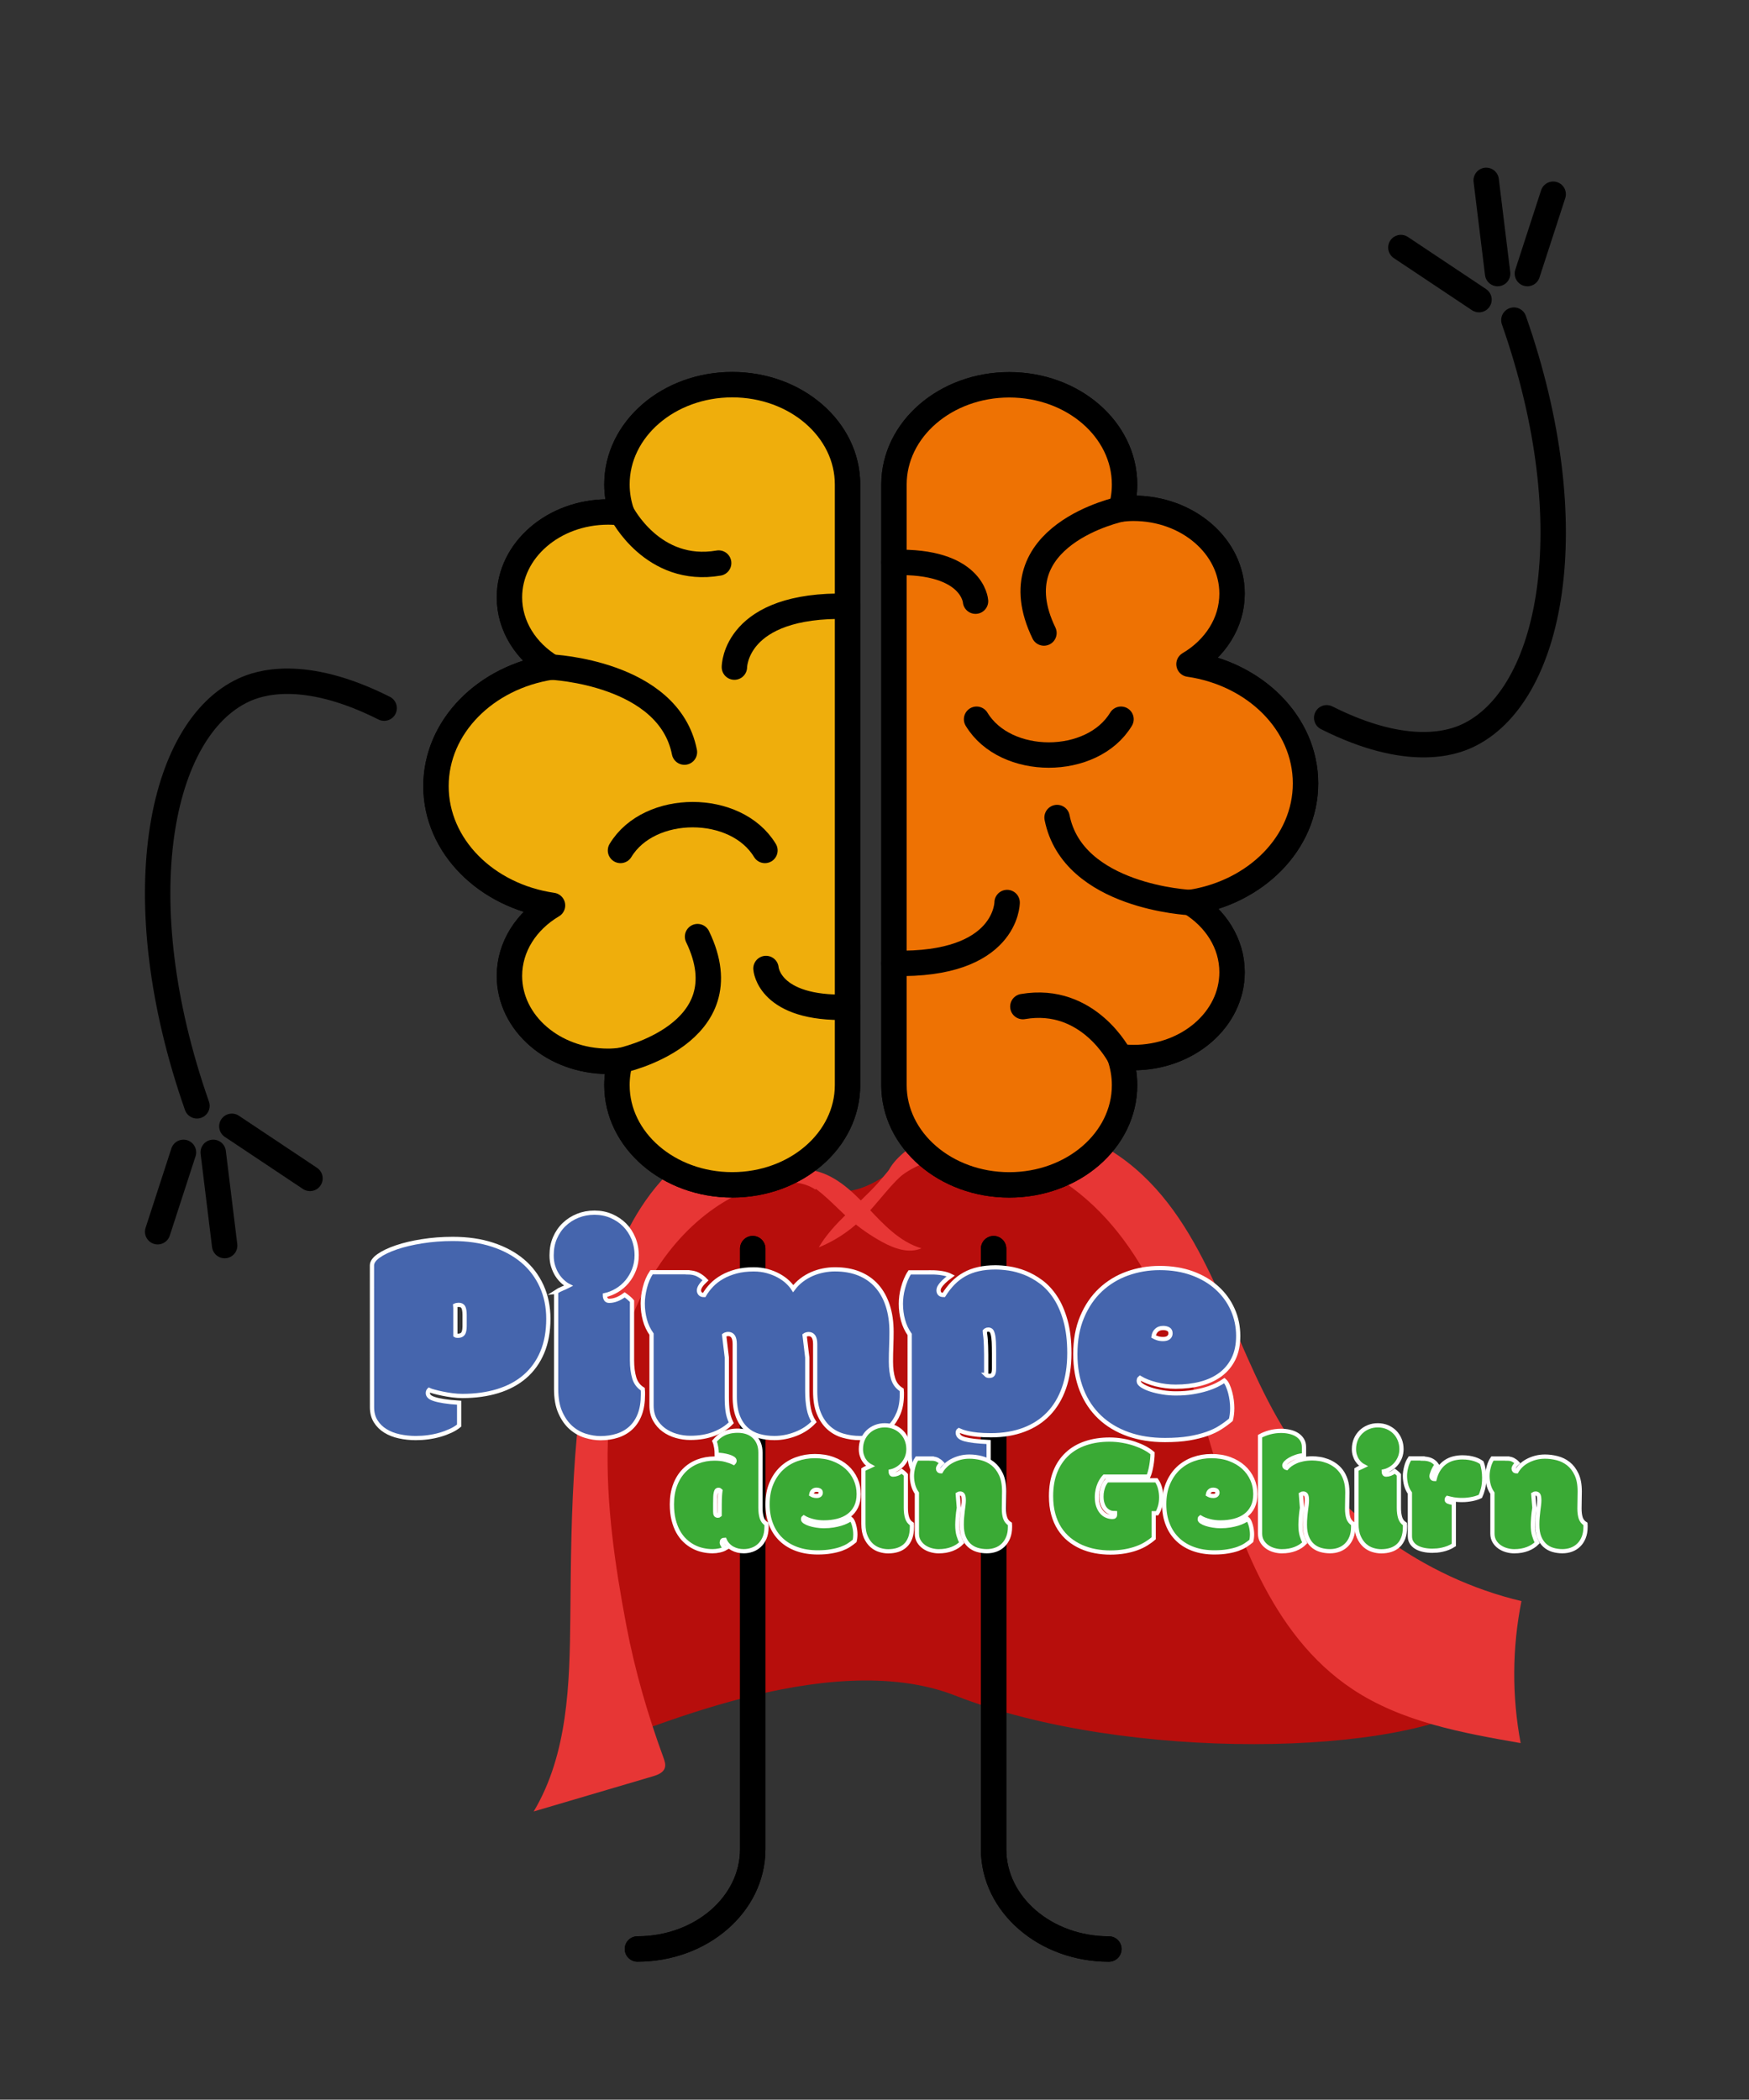 <?xml version="1.0" encoding="utf-8"?>
<!-- Generator: Adobe Illustrator 27.3.1, SVG Export Plug-In . SVG Version: 6.00 Build 0)  -->
<svg version="1.1" id="Capa_1" xmlns="http://www.w3.org/2000/svg" xmlns:xlink="http://www.w3.org/1999/xlink" x="0px" y="0px"
	 viewBox="0 0 413.08 495.78" style="enable-background:new 0 0 413.08 495.78;" xml:space="preserve">
<rect x="0" y="0" width="413.08" height="495.78" fill="#333333" stroke="none"/>
<style type="text/css">
	.st0{fill:#B70E0C;}
	.st1{fill:#E73635;}
	.st2{fill:#F18D88;}
	.st3{fill:none;}
	.st4{fill:#7F79B8;}
	.st5{fill:#EFAE0C;stroke:#000000;stroke-width:6;stroke-linecap:round;stroke-linejoin:round;stroke-miterlimit:10;}
	.st6{fill:#EE7203;stroke:#000000;stroke-width:6;stroke-linecap:round;stroke-linejoin:round;stroke-miterlimit:10;}
	.st7{fill:none;stroke:#000000;stroke-width:6;stroke-linecap:round;stroke-linejoin:round;stroke-miterlimit:10;}
	.st8{fill:#4565AD;stroke:#FFFFFF;stroke-miterlimit:10;}
	.st9{fill:#3AAA35;stroke:#FFFFFF;stroke-miterlimit:10;}
</style>
<g>
	<path class="st0" d="M191,277.29c-9.47-6-22.81-5.05-31.34,2.22c-6.59,5.62-8.72,14.55-12.37,22.41
		c-14.66,31.63-9.66,97.09-5.43,109.91c7.94-1.54,53.18-23.45,83.79-11.45c40.15,15.75,106.45,14.4,125.05,1.16
		c-6.51,0.67-15.6-26.55-21.52-29.36c-43.63-20.71-26.88-76.98-78.55-103.6c-10.8-5.56-24.84-1.14-35.31,5.04
		c-4.01,2.37-7.66,5.45-12.06,6.95c-4.41,1.5-10.04,0.87-12.62-3.01"/>
</g>
<g>
	<path class="st1" d="M209.59,280.89c-2.67-6.11,8.92-13.32,16.7-15.16c13.77-3.26,28.95,0.07,40.11,8.78
		c19.13,14.95,23.9,41.49,36.43,62.28c12.36,20.51,33.21,35.74,56.51,41.27c-2.21,11.03-2.27,22.48-0.19,33.53
		c-13.83-2.41-28.1-4.99-39.78-12.77c-19.46-12.98-27.43-37.2-34.04-59.63s-14.41-46.67-33.72-59.87c-6-4.1-9.04-5.19-16.2-6.44
		C226.72,271.37,214.86,273.8,209.59,280.89"/>
</g>
<g>
	<path class="st1" d="M193.55,277.62c-3.79-4.6-8.26-6.65-14.2-7.21c-4.23-0.4-12.46,1.07-16.3,2.88c-2.7,1.27-4.94,3.34-6.92,5.57
		c-6.89,7.73-11.05,17.52-13.96,27.46c-7.12,24.38-7.24,50.18-7.47,75.58c-0.15,15.74-0.58,32.31-8.65,45.83
		c9.36-2.76,18.73-5.52,28.09-8.28c1.17-0.35,2.51-0.84,2.88-2.01c0.25-0.79-0.04-1.65-0.33-2.43c-3.71-10.12-6.73-20.51-8.74-31.1
		c-2.72-14.3-4.84-28.86-4.39-43.4c1.62-51.4,37.91-67.18,49.03-59.62"/>
</g>
<g>
	<path class="st1" d="M215.08,275.75c-4.64,3.44-7.74,8.54-11.94,12.5c-2.83,2.67-6.16,4.82-9.77,6.29
		c3.49-5.92,9.33-10.01,13.91-15.12c2.03-2.26,3.82-4.74,6.03-6.82c0.62,1.12,1.24,2.24,1.86,3.35"/>
</g>
<g>
	<path class="st1" d="M191.48,276.28c5.37,0.78,9.63,4.8,13.35,8.75s7.59,8.2,12.8,9.72c-2.97,1.31-6.41,0.07-9.26-1.48
		c-2.78-1.52-5.4-3.35-7.79-5.44c-3.45-3.03-6.48-6.65-10.54-8.8c0.33-1.05,0.8-2.05,1.39-2.97"/>
</g>
<g>
	<g>
		<g>
			<g>
				<path class="st2" d="M200.17,256.22c0,13.01-12.19,23.55-27.23,23.55s-27.23-10.54-27.23-23.55c0-2,0.29-3.94,0.83-5.8
					c-0.96,0.1-1.93,0.18-2.92,0.18c-12.87,0-23.3-9.02-23.3-20.16c0-6.92,4.03-13.02,10.17-16.65
					c-15.62-2.26-27.52-14.01-27.52-28.16c0-14.07,11.76-25.75,27.23-28.12c-5.97-3.65-9.88-9.65-9.88-16.46
					c0-11.13,10.43-20.16,23.3-20.16c1.09,0,2.16,0.09,3.22,0.21c-0.73-2.13-1.13-4.38-1.13-6.72c0-13.01,12.19-23.55,27.23-23.55
					s27.23,10.54,27.23,23.55L200.17,256.22L200.17,256.22z"/>
				<path class="st3" d="M200.17,256.22c0,13.01-12.19,23.55-27.23,23.55s-27.23-10.54-27.23-23.55c0-2,0.29-3.94,0.83-5.8
					c-0.96,0.1-1.93,0.18-2.92,0.18c-12.87,0-23.3-9.02-23.3-20.16c0-6.92,4.03-13.02,10.17-16.65
					c-15.62-2.26-27.52-14.01-27.52-28.16c0-14.07,11.76-25.75,27.23-28.12c-5.97-3.65-9.88-9.65-9.88-16.46
					c0-11.13,10.43-20.16,23.3-20.16c1.09,0,2.16,0.09,3.22,0.21c-0.73-2.13-1.13-4.38-1.13-6.72c0-13.01,12.19-23.55,27.23-23.55
					s27.23,10.54,27.23,23.55L200.17,256.22L200.17,256.22z"/>
				<path class="st3" d="M146.85,121.12c0,0,7.34,14.52,22.88,11.83"/>
				<path class="st3" d="M130.21,157.52c0,0,27.71,1.24,31.44,20.07"/>
				<path class="st3" d="M146.55,250.43c0,0,29.39-6.14,18.2-29.27"/>
				<path class="st3" d="M173.45,157.52c0,0,0-15,26.72-14.36"/>
				<path class="st3" d="M180.91,228.69c0,0,0.62,9.68,19.26,9.14"/>
				<path class="st3" d="M146.55,200.81c6.81-11.27,27.3-11.27,34.11,0"/>
			</g>
		</g>
	</g>
	<g>
		<g>
			<g>
				<path class="st4" d="M211.14,114.41c0-13.01,12.19-23.55,27.23-23.55s27.23,10.54,27.23,23.55c0,2-0.29,3.94-0.83,5.79
					c0.96-0.1,1.93-0.18,2.92-0.18c12.87,0,23.3,9.02,23.3,20.15c0,6.92-4.03,13.02-10.17,16.65c15.62,2.26,27.52,14.01,27.52,28.16
					c0,14.07-11.76,25.75-27.23,28.12c5.97,3.65,9.88,9.65,9.88,16.46c0,11.13-10.43,20.16-23.3,20.16c-1.09,0-2.16-0.09-3.22-0.21
					c0.73,2.13,1.13,4.38,1.13,6.72c0,13.01-12.19,23.55-27.23,23.55s-27.23-10.54-27.23-23.55L211.14,114.41L211.14,114.41z"/>
				<path class="st3" d="M211.14,114.41c0-13.01,12.19-23.55,27.23-23.55s27.23,10.54,27.23,23.55c0,2-0.29,3.94-0.83,5.79
					c0.96-0.1,1.93-0.18,2.92-0.18c12.87,0,23.3,9.02,23.3,20.15c0,6.92-4.03,13.02-10.17,16.65c15.62,2.26,27.52,14.01,27.52,28.16
					c0,14.07-11.76,25.75-27.23,28.12c5.97,3.65,9.88,9.65,9.88,16.46c0,11.13-10.43,20.16-23.3,20.16c-1.09,0-2.16-0.09-3.22-0.21
					c0.73,2.13,1.13,4.38,1.13,6.72c0,13.01-12.19,23.55-27.23,23.55s-27.23-10.54-27.23-23.55L211.14,114.41L211.14,114.41z"/>
				<path class="st3" d="M264.46,249.51c0,0-7.34-14.51-22.88-11.83"/>
				<path class="st3" d="M281.1,213.11c0,0-27.71-1.24-31.44-20.07"/>
				<path class="st3" d="M264.76,120.2c0,0-29.39,6.14-18.2,29.27"/>
				<path class="st3" d="M237.86,213.11c0,0,0,15-26.72,14.35"/>
				<path class="st3" d="M230.4,141.95c0,0-0.62-9.68-19.26-9.14"/>
				<path class="st3" d="M264.76,169.83c-6.81,11.27-27.3,11.27-34.11,0"/>
			</g>
		</g>
	</g>
</g>
<g>
	<g>
		<g>
			<path class="st5" d="M200.17,256.22c0,13.01-12.19,23.55-27.23,23.55s-27.23-10.54-27.23-23.55c0-2,0.29-3.94,0.83-5.8
				c-0.96,0.1-1.93,0.18-2.92,0.18c-12.87,0-23.3-9.02-23.3-20.16c0-6.92,4.03-13.02,10.17-16.65
				c-15.62-2.26-27.52-14.01-27.52-28.16c0-14.07,11.76-25.75,27.23-28.12c-5.97-3.65-9.88-9.65-9.88-16.46
				c0-11.13,10.43-20.16,23.3-20.16c1.09,0,2.16,0.09,3.22,0.21c-0.73-2.13-1.13-4.38-1.13-6.72c0-13.01,12.19-23.55,27.23-23.55
				s27.23,10.54,27.23,23.55L200.17,256.22L200.17,256.22z"/>
			<path class="st5" d="M200.17,256.22c0,13.01-12.19,23.55-27.23,23.55s-27.23-10.54-27.23-23.55c0-2,0.29-3.94,0.83-5.8
				c-0.96,0.1-1.93,0.18-2.92,0.18c-12.87,0-23.3-9.02-23.3-20.16c0-6.92,4.03-13.02,10.17-16.65
				c-15.62-2.26-27.52-14.01-27.52-28.16c0-14.07,11.76-25.75,27.23-28.12c-5.97-3.65-9.88-9.65-9.88-16.46
				c0-11.13,10.43-20.16,23.3-20.16c1.09,0,2.16,0.09,3.22,0.21c-0.73-2.13-1.13-4.38-1.13-6.72c0-13.01,12.19-23.55,27.23-23.55
				s27.23,10.54,27.23,23.55L200.17,256.22L200.17,256.22z"/>
			<path class="st5" d="M146.85,121.12c0,0,7.34,14.52,22.88,11.83"/>
			<path class="st5" d="M130.21,157.52c0,0,27.71,1.24,31.44,20.07"/>
			<path class="st5" d="M146.55,250.43c0,0,29.39-6.14,18.2-29.27"/>
			<path class="st5" d="M173.45,157.52c0,0,0-15,26.72-14.36"/>
			<path class="st5" d="M180.91,228.69c0,0,0.62,9.68,19.26,9.14"/>
			<path class="st5" d="M146.55,200.81c6.81-11.27,27.3-11.27,34.11,0"/>
		</g>
	</g>
</g>
<g>
	<g>
		<g>
			<path class="st6" d="M211.14,114.41c0-13.01,12.19-23.55,27.23-23.55s27.23,10.54,27.23,23.55c0,2-0.29,3.94-0.83,5.79
				c0.96-0.1,1.93-0.18,2.92-0.18c12.87,0,23.3,9.02,23.3,20.15c0,6.92-4.03,13.02-10.17,16.65c15.62,2.26,27.52,14.01,27.52,28.16
				c0,14.07-11.76,25.75-27.23,28.12c5.97,3.65,9.88,9.65,9.88,16.46c0,11.13-10.43,20.16-23.3,20.16c-1.09,0-2.16-0.09-3.22-0.21
				c0.73,2.13,1.13,4.38,1.13,6.72c0,13.01-12.19,23.55-27.23,23.55s-27.23-10.54-27.23-23.55L211.14,114.41L211.14,114.41z"/>
			<path class="st6" d="M211.14,114.41c0-13.01,12.19-23.55,27.23-23.55s27.23,10.54,27.23,23.55c0,2-0.29,3.94-0.83,5.79
				c0.96-0.1,1.93-0.18,2.92-0.18c12.87,0,23.3,9.02,23.3,20.15c0,6.92-4.03,13.02-10.17,16.65c15.62,2.26,27.52,14.01,27.52,28.16
				c0,14.07-11.76,25.75-27.23,28.12c5.97,3.65,9.88,9.65,9.88,16.46c0,11.13-10.43,20.16-23.3,20.16c-1.09,0-2.16-0.09-3.22-0.21
				c0.73,2.13,1.13,4.38,1.13,6.72c0,13.01-12.19,23.55-27.23,23.55s-27.23-10.54-27.23-23.55L211.14,114.41L211.14,114.41z"/>
			<path class="st6" d="M264.46,249.51c0,0-7.34-14.51-22.88-11.83"/>
			<path class="st6" d="M281.1,213.11c0,0-27.71-1.24-31.44-20.07"/>
			<path class="st6" d="M264.76,120.2c0,0-29.39,6.14-18.2,29.27"/>
			<path class="st6" d="M237.86,213.11c0,0,0,15-26.72,14.35"/>
			<path class="st6" d="M230.4,141.95c0,0-0.62-9.68-19.26-9.14"/>
			<path class="st6" d="M264.76,169.83c-6.81,11.27-27.3,11.27-34.11,0"/>
		</g>
	</g>
</g>
<g>
	<g>
		<g>
			<path class="st7" d="M177.78,294.83v141.82c0,13.01-12.19,23.55-27.23,23.55"/>
			<path class="st7" d="M177.78,294.83v141.82c0,13.01-12.19,23.55-27.23,23.55"/>
			<path class="st7" d="M177.78,323.6"/>
			<path class="st7" d="M177.78,418.26"/>
		</g>
	</g>
</g>
<g>
	<g>
		<g>
			<path class="st7" d="M261.9,460.21c-15.04,0-27.23-10.54-27.23-23.55V294.84"/>
			<path class="st7" d="M261.9,460.21c-15.04,0-27.23-10.54-27.23-23.55V294.84"/>
			<path class="st7" d="M234.68,407.89"/>
			<path class="st7" d="M234.68,313.23"/>
		</g>
	</g>
</g>
<path class="st7" d="M357.55,75.59c17.18,49.02,8.79,89.03-11.08,98.19c-3.3,1.52-13.87,5.4-33.13-4.29"/>
<line class="st7" x1="349.31" y1="70.75" x2="330.86" y2="58.45"/>
<line class="st7" x1="366.83" y1="45.86" x2="360.74" y2="64.6"/>
<line class="st7" x1="353.71" y1="64.6" x2="351.01" y2="42.59"/>
<path class="st7" d="M46.52,261.11c-17.18-49.02-8.79-89.03,11.08-98.19c3.3-1.52,13.87-5.4,33.13,4.29"/>
<line class="st7" x1="54.76" y1="265.95" x2="73.21" y2="278.25"/>
<line class="st7" x1="37.24" y1="290.84" x2="43.33" y2="272.1"/>
<line class="st7" x1="50.36" y1="272.1" x2="53.06" y2="294.11"/>
<g>
	<path class="st8" d="M87.85,298.81c0-0.77,0.52-1.53,1.57-2.27c1.04-0.74,2.45-1.41,4.21-2.01s3.79-1.08,6.08-1.44
		s4.69-0.55,7.21-0.55c3.48,0,6.61,0.45,9.39,1.36s5.15,2.18,7.1,3.82s3.45,3.63,4.51,5.95c1.06,2.33,1.59,4.9,1.59,7.72
		c0,3.01-0.48,5.65-1.44,7.93c-0.96,2.28-2.33,4.18-4.1,5.71s-3.91,2.67-6.41,3.44s-5.28,1.15-8.33,1.15c-0.77,0-1.57-0.05-2.4-0.16
		c-0.82-0.11-1.6-0.23-2.33-0.39c-0.73-0.15-1.37-0.3-1.94-0.46c-0.56-0.15-0.98-0.29-1.23-0.41c-0.07,0.07-0.14,0.17-0.19,0.28
		c-0.06,0.12-0.09,0.28-0.09,0.49c0,0.26,0.11,0.51,0.33,0.74c0.22,0.24,0.62,0.45,1.18,0.63c0.56,0.19,1.32,0.36,2.27,0.51
		s2.15,0.28,3.61,0.37v5.39c-0.56,0.47-1.24,0.89-2.03,1.25s-1.63,0.68-2.52,0.93c-0.89,0.26-1.83,0.45-2.8,0.58
		c-0.98,0.13-1.94,0.19-2.91,0.19c-1.34,0-2.63-0.14-3.88-0.41s-2.34-0.7-3.29-1.29c-0.95-0.59-1.71-1.34-2.29-2.27
		s-0.86-2.04-0.86-3.33L87.85,298.81L87.85,298.81z M107.55,315.3c0.07,0.05,0.18,0.08,0.33,0.09s0.25,0.02,0.3,0.02
		c0.56,0,0.96-0.18,1.2-0.53c0.23-0.35,0.35-0.93,0.35-1.73v-2.68c0-0.82-0.1-1.42-0.3-1.8c-0.2-0.38-0.57-0.56-1.11-0.56
		c-0.12,0-0.26,0.01-0.42,0.04c-0.16,0.02-0.29,0.06-0.39,0.11c0.02,0.19,0.04,0.39,0.04,0.6s0,0.44,0,0.67V315.3z"/>
	<path class="st8" d="M131.33,305.04c0.47-0.31,0.94-0.55,1.41-0.74s0.97-0.42,1.52-0.7c-0.45-0.23-0.9-0.56-1.37-0.99
		c-0.47-0.42-0.9-0.93-1.29-1.53s-0.7-1.29-0.95-2.06s-0.37-1.64-0.37-2.61c0-1.5,0.26-2.87,0.79-4.1s1.25-2.29,2.17-3.17
		s1.98-1.57,3.21-2.06c1.22-0.49,2.54-0.74,3.95-0.74c1.43,0,2.75,0.26,3.96,0.78s2.26,1.22,3.15,2.11s1.59,1.96,2.1,3.19
		c0.5,1.23,0.76,2.57,0.76,4c0,1.22-0.21,2.35-0.62,3.4c-0.41,1.05-0.96,1.98-1.64,2.8s-1.48,1.51-2.4,2.06s-1.87,0.93-2.85,1.15
		c0,0.35,0.08,0.66,0.23,0.93s0.42,0.4,0.79,0.4c1.17,0,2.4-0.47,3.66-1.41c0.07,0.05,0.19,0.13,0.35,0.25s0.34,0.26,0.53,0.42
		s0.36,0.32,0.53,0.48c0.16,0.15,0.27,0.26,0.32,0.33v13.95c0,1.62,0.18,3.01,0.53,4.18c0.35,1.16,1.02,2.05,2.01,2.66
		c0.02,0.19,0.04,0.42,0.04,0.69s0,0.48,0,0.62c0,1.79-0.25,3.32-0.74,4.62c-0.49,1.29-1.19,2.35-2.08,3.19
		c-0.89,0.83-1.96,1.45-3.19,1.85s-2.58,0.6-4.03,0.6c-1.13,0-2.31-0.19-3.54-0.56c-1.23-0.38-2.36-1.01-3.38-1.9
		s-1.87-2.08-2.54-3.58c-0.67-1.49-1-3.35-1-5.58v-22.93L131.33,305.04L131.33,305.04z"/>
	<path class="st8" d="M162.37,300.43c0.99,0,1.81,0.18,2.48,0.53s1.26,0.8,1.78,1.34c-1.03,0.96-1.55,1.76-1.55,2.4
		c0,0.28,0.09,0.53,0.28,0.76c0.19,0.22,0.5,0.33,0.95,0.33c0.47-0.82,1.06-1.6,1.76-2.33c0.7-0.73,1.54-1.37,2.5-1.92
		s2.06-0.99,3.29-1.32s2.61-0.49,4.14-0.49c1.17,0,2.26,0.14,3.26,0.42s1.9,0.65,2.7,1.09c0.8,0.45,1.48,0.93,2.04,1.46
		s1.01,1.05,1.34,1.57c0.56-0.75,1.22-1.42,1.97-1.99c0.75-0.58,1.56-1.05,2.41-1.43c0.86-0.38,1.76-0.66,2.7-0.85
		s1.87-0.28,2.78-0.28c2.16,0,4.07,0.34,5.73,1.02c1.66,0.68,3.05,1.66,4.18,2.94c1.13,1.28,1.98,2.83,2.57,4.65
		c0.59,1.82,0.88,3.87,0.88,6.15c0,1.06-0.02,2.21-0.07,3.45c-0.05,1.25-0.07,2.43-0.07,3.56c0,1.62,0.18,2.99,0.53,4.1
		c0.35,1.12,1.02,1.98,2.01,2.59c0.02,0.19,0.04,0.39,0.04,0.6s0,0.39,0,0.53c0,1.67-0.26,3.14-0.79,4.42s-1.24,2.35-2.13,3.22
		s-1.94,1.52-3.14,1.96c-1.2,0.43-2.47,0.65-3.81,0.65c-1.41,0-2.75-0.19-4.03-0.56s-2.41-1-3.38-1.87s-1.75-2.01-2.33-3.42
		s-0.86-3.15-0.86-5.21v-11.13c0-1.57-0.52-2.36-1.55-2.36c-0.16,0-0.34,0.03-0.53,0.09s-0.33,0.12-0.42,0.19l0.63,5.25v7.96
		c0,1.53,0.12,2.9,0.35,4.1c0.23,1.21,0.65,2.26,1.23,3.15c-1.15,1.22-2.57,2.16-4.25,2.82s-3.38,0.99-5.09,0.99
		c-1.25,0-2.43-0.15-3.56-0.46s-2.13-0.83-2.99-1.59c-0.87-0.75-1.56-1.76-2.06-3.03s-0.76-2.85-0.76-4.76v-12.37
		c0-1.57-0.52-2.36-1.55-2.36c-0.16,0-0.34,0.03-0.53,0.09s-0.33,0.12-0.42,0.19l0.63,5.25v9.34c0,1.27,0.06,2.38,0.19,3.33
		s0.42,1.87,0.86,2.77c-1.03,1.08-2.38,1.94-4.03,2.59c-1.66,0.65-3.54,0.97-5.65,0.97c-1.1,0-2.2-0.15-3.29-0.46
		s-2.07-0.78-2.94-1.41s-1.57-1.43-2.11-2.38s-0.81-2.08-0.81-3.4v-16.84c-0.7-0.99-1.23-2.1-1.57-3.35s-0.51-2.55-0.51-3.91
		c0-1.13,0.17-2.37,0.51-3.73s0.86-2.57,1.57-3.63h8.49L162.37,300.43L162.37,300.43z"/>
	<path class="st8" d="M219.87,300.43c0.99,0,1.88,0.07,2.68,0.21c0.8,0.14,1.47,0.35,2.01,0.63c-1.32,0.96-2.2,1.82-2.64,2.57
		c-0.17,0.28-0.25,0.58-0.25,0.88c0,0.28,0.09,0.53,0.26,0.74s0.5,0.32,0.97,0.32c0.68-1.08,1.42-2.03,2.22-2.84
		s1.69-1.49,2.68-2.04c0.99-0.55,2.08-0.96,3.29-1.23c1.21-0.27,2.55-0.41,4.03-0.41c0.92,0,1.98,0.09,3.19,0.26
		c1.21,0.18,2.46,0.52,3.75,1.02c1.29,0.51,2.57,1.22,3.82,2.15c1.26,0.93,2.38,2.14,3.36,3.63c0.99,1.49,1.79,3.32,2.4,5.48
		s0.92,4.73,0.92,7.72c0,3.08-0.42,5.82-1.27,8.23s-2.07,4.44-3.66,6.09c-1.6,1.66-3.54,2.91-5.83,3.77
		c-2.29,0.86-4.88,1.29-7.77,1.29c-1.25,0-2.3-0.05-3.17-0.14s-1.6-0.21-2.18-0.33c-0.59-0.13-1.06-0.26-1.41-0.39
		s-0.62-0.24-0.81-0.33c-0.17,0.12-0.25,0.32-0.25,0.6c0,0.35,0.13,0.65,0.39,0.9s0.67,0.45,1.25,0.62c0.58,0.16,1.33,0.3,2.25,0.41
		c0.93,0.11,2.06,0.19,3.4,0.26v9.37c-0.47,0.21-1.02,0.42-1.64,0.62s-1.29,0.38-1.99,0.53c-0.71,0.15-1.43,0.27-2.17,0.35
		c-0.74,0.08-1.46,0.12-2.17,0.12c-1.6,0-3.05-0.15-4.37-0.44c-1.32-0.29-2.44-0.76-3.36-1.41c-0.93-0.65-1.65-1.47-2.17-2.48
		s-0.78-2.24-0.78-3.7V315.1c-0.7-0.99-1.23-2.1-1.57-3.35c-0.34-1.24-0.51-2.55-0.51-3.91c0-0.56,0.04-1.16,0.12-1.8
		c0.08-0.63,0.21-1.28,0.39-1.94s0.39-1.3,0.65-1.92s0.56-1.2,0.92-1.74h5.02L219.87,300.43L219.87,300.43z M232.9,324.63
		c0.16,0.16,0.41,0.25,0.74,0.25c0.45,0,0.75-0.13,0.9-0.41c0.15-0.27,0.23-0.71,0.23-1.32v-3.59c0-1.06-0.02-1.95-0.05-2.68
		c-0.04-0.73-0.11-1.33-0.23-1.8s-0.26-0.77-0.44-0.92c-0.18-0.14-0.38-0.21-0.62-0.21c-0.21,0-0.38,0.04-0.51,0.11
		s-0.24,0.15-0.33,0.25c0.02,0.38,0.06,0.73,0.11,1.06s0.08,0.7,0.11,1.11c0.02,0.41,0.05,0.89,0.07,1.44s0.04,1.22,0.04,1.99v4.72
		L232.9,324.63L232.9,324.63z"/>
	<path class="st8" d="M275.15,340.03c-3.22,0-6.13-0.46-8.74-1.39s-4.83-2.27-6.68-4.02c-1.84-1.75-3.27-3.88-4.26-6.39
		s-1.5-5.34-1.5-8.49c0-3.31,0.53-6.24,1.6-8.77c1.07-2.54,2.51-4.66,4.33-6.38c1.82-1.71,3.94-3.01,6.36-3.88
		c2.42-0.87,4.97-1.3,7.65-1.3c2.84,0,5.4,0.42,7.68,1.25s4.22,1.98,5.83,3.44s2.85,3.16,3.72,5.11s1.3,4.03,1.3,6.24
		c0,2.09-0.37,3.89-1.11,5.39s-1.77,2.74-3.08,3.72c-1.32,0.98-2.88,1.7-4.69,2.17s-3.77,0.7-5.88,0.7c-1.6,0-3.14-0.19-4.63-0.56
		c-1.49-0.38-2.77-0.88-3.82-1.52c-0.12,0.09-0.19,0.22-0.23,0.37s-0.05,0.29-0.05,0.41c0,0.35,0.26,0.7,0.78,1.04
		s1.19,0.65,2.01,0.92s1.76,0.49,2.82,0.67s2.11,0.26,3.17,0.26c1.46,0,2.78-0.1,3.98-0.3s2.27-0.45,3.22-0.74s1.78-0.62,2.48-0.97
		s1.29-0.69,1.76-1.02c0.3,0.26,0.57,0.64,0.79,1.15c0.22,0.51,0.42,1.06,0.58,1.67c0.16,0.61,0.29,1.24,0.37,1.88
		c0.08,0.65,0.12,1.24,0.12,1.78s-0.03,1.05-0.09,1.53s-0.14,0.9-0.23,1.25c-0.75,0.63-1.57,1.24-2.47,1.81
		c-0.89,0.58-1.95,1.08-3.17,1.51c-1.22,0.43-2.64,0.79-4.25,1.06C279.23,339.89,277.33,340.03,275.15,340.03z M274.69,316.18
		c0.59,0,1.03-0.12,1.32-0.37s0.44-0.57,0.44-0.97c0-0.47-0.17-0.8-0.51-0.99s-0.75-0.28-1.21-0.28c-0.66,0-1.18,0.18-1.57,0.55
		c-0.39,0.36-0.63,0.85-0.72,1.46c0.23,0.14,0.54,0.28,0.92,0.4C273.72,316.11,274.17,316.18,274.69,316.18z"/>
</g>
<g>
	<path class="st9" d="M179.6,356.02c0,0.91,0.1,1.68,0.3,2.33s0.57,1.15,1.12,1.49c0.01,0.11,0.02,0.23,0.02,0.38s0,0.27,0,0.34
		c0,1-0.16,1.86-0.47,2.58c-0.32,0.72-0.73,1.32-1.23,1.78c-0.51,0.47-1.08,0.81-1.72,1.03s-1.3,0.33-1.97,0.33
		c-0.47,0-0.94-0.05-1.39-0.16s-0.88-0.27-1.28-0.49s-0.76-0.51-1.08-0.85s-0.57-0.74-0.76-1.2c-0.45,0-0.67,0.22-0.67,0.65
		c0,0.18,0.08,0.4,0.23,0.66s0.36,0.49,0.62,0.7c-0.38,0.22-0.85,0.39-1.4,0.51c-0.55,0.12-1.09,0.18-1.62,0.18
		c-0.78,0-1.55-0.09-2.32-0.26c-0.78-0.17-1.52-0.44-2.23-0.82c-0.71-0.37-1.37-0.85-1.99-1.44c-0.62-0.58-1.15-1.29-1.61-2.11
		c-0.45-0.82-0.81-1.76-1.07-2.83s-0.39-2.27-0.39-3.62c0-1.72,0.26-3.25,0.77-4.59s1.22-2.47,2.12-3.39s1.96-1.62,3.19-2.1
		s2.55-0.72,3.97-0.72c1,0,1.87,0.1,2.62,0.3s1.39,0.43,1.91,0.69c0.07-0.07,0.12-0.14,0.16-0.23s0.06-0.16,0.06-0.23
		c0-0.21-0.13-0.4-0.4-0.57c-0.27-0.17-0.61-0.32-1.02-0.44s-0.87-0.22-1.37-0.3s-0.97-0.11-1.42-0.11c0-0.25-0.01-0.52-0.03-0.82
		s-0.05-0.58-0.1-0.87c-0.05-0.28-0.1-0.56-0.17-0.83c-0.07-0.27-0.15-0.5-0.24-0.7c0.3-0.35,0.63-0.68,0.98-0.99
		c0.35-0.3,0.75-0.56,1.19-0.78s0.93-0.39,1.48-0.51c0.54-0.12,1.17-0.19,1.86-0.19c0.76,0,1.47,0.11,2.13,0.33s1.22,0.56,1.7,1
		s0.85,0.98,1.12,1.62c0.27,0.64,0.4,1.37,0.4,2.2L179.6,356.02L179.6,356.02z M169.97,355.11c0-0.43,0.01-0.8,0.02-1.11
		c0.01-0.31,0.03-0.58,0.04-0.81s0.03-0.44,0.05-0.62s0.04-0.38,0.07-0.59c-0.05-0.05-0.12-0.1-0.19-0.14s-0.17-0.06-0.29-0.06
		c-0.13,0-0.25,0.04-0.34,0.12c-0.1,0.08-0.18,0.25-0.25,0.51s-0.11,0.6-0.13,1c-0.02,0.41-0.03,0.91-0.03,1.5v2.01
		c0,0.34,0.04,0.59,0.13,0.74s0.25,0.23,0.5,0.23c0.18,0,0.32-0.05,0.41-0.14L169.97,355.11L169.97,355.11z"/>
	<path class="st9" d="M193.12,366.56c-1.8,0-3.43-0.26-4.89-0.78s-2.7-1.27-3.73-2.25s-1.83-2.17-2.38-3.58
		c-0.56-1.41-0.84-2.99-0.84-4.75c0-1.85,0.3-3.49,0.9-4.91s1.41-2.61,2.42-3.57c1.02-0.96,2.2-1.68,3.56-2.17
		c1.35-0.49,2.78-0.73,4.28-0.73c1.59,0,3.02,0.23,4.3,0.7c1.27,0.47,2.36,1.11,3.26,1.92s1.59,1.77,2.08,2.86s0.73,2.25,0.73,3.49
		c0,1.17-0.21,2.17-0.62,3.01c-0.41,0.84-0.99,1.53-1.72,2.08c-0.74,0.55-1.61,0.95-2.62,1.21s-2.11,0.39-3.29,0.39
		c-0.89,0-1.76-0.1-2.59-0.32c-0.83-0.21-1.55-0.49-2.14-0.85c-0.07,0.05-0.11,0.12-0.13,0.21s-0.03,0.16-0.03,0.23
		c0,0.2,0.14,0.39,0.43,0.58s0.66,0.36,1.12,0.51c0.46,0.15,0.99,0.28,1.58,0.37c0.59,0.1,1.18,0.15,1.77,0.15
		c0.81,0,1.56-0.06,2.23-0.17s1.27-0.25,1.8-0.41s0.99-0.34,1.39-0.54c0.39-0.2,0.72-0.39,0.99-0.57c0.17,0.14,0.32,0.36,0.44,0.64
		s0.23,0.59,0.32,0.94c0.09,0.34,0.16,0.69,0.21,1.05s0.07,0.69,0.07,1s-0.02,0.59-0.05,0.86s-0.08,0.5-0.13,0.7
		c-0.42,0.35-0.88,0.69-1.38,1.01s-1.09,0.6-1.77,0.85c-0.68,0.24-1.47,0.44-2.37,0.59C195.4,366.48,194.34,366.56,193.12,366.56z
		 M192.86,353.22c0.33,0,0.57-0.07,0.74-0.21c0.16-0.14,0.25-0.32,0.25-0.54c0-0.26-0.1-0.45-0.29-0.55s-0.42-0.16-0.68-0.16
		c-0.37,0-0.66,0.1-0.88,0.31c-0.22,0.2-0.35,0.48-0.4,0.82c0.13,0.08,0.3,0.15,0.51,0.23
		C192.32,353.18,192.57,353.22,192.86,353.22z"/>
	<path class="st9" d="M203.92,346.99c0.26-0.17,0.53-0.31,0.79-0.41s0.54-0.24,0.85-0.39c-0.25-0.13-0.51-0.32-0.77-0.55
		s-0.5-0.52-0.72-0.86c-0.22-0.33-0.39-0.72-0.53-1.15s-0.21-0.92-0.21-1.46c0-0.84,0.15-1.61,0.44-2.29
		c0.3-0.69,0.7-1.28,1.21-1.77s1.11-0.88,1.79-1.15c0.68-0.28,1.42-0.41,2.21-0.41c0.8,0,1.54,0.15,2.22,0.43
		c0.68,0.29,1.26,0.68,1.76,1.18s0.89,1.09,1.17,1.78s0.42,1.44,0.42,2.24c0,0.68-0.12,1.32-0.34,1.9
		c-0.23,0.58-0.54,1.11-0.92,1.57s-0.83,0.84-1.34,1.15s-1.04,0.52-1.6,0.64c0,0.2,0.04,0.37,0.13,0.52
		c0.08,0.15,0.23,0.23,0.44,0.23c0.66,0,1.34-0.26,2.05-0.79c0.04,0.03,0.1,0.07,0.2,0.14c0.09,0.07,0.19,0.14,0.29,0.24
		c0.11,0.09,0.2,0.18,0.3,0.27s0.15,0.15,0.18,0.19v7.8c0,0.91,0.1,1.68,0.3,2.33s0.57,1.15,1.12,1.49
		c0.01,0.11,0.02,0.23,0.02,0.38s0,0.27,0,0.34c0,1-0.14,1.86-0.41,2.58c-0.28,0.72-0.66,1.32-1.16,1.78s-1.09,0.81-1.78,1.03
		s-1.44,0.33-2.26,0.33c-0.63,0-1.29-0.1-1.98-0.31s-1.32-0.56-1.89-1.06s-1.04-1.17-1.42-2c-0.37-0.83-0.56-1.87-0.56-3.12V346.99z
		"/>
	<path class="st9" d="M220.03,344.41c0.55,0,1.01,0.1,1.39,0.3c0.37,0.2,0.71,0.45,1,0.75c-0.58,0.54-0.87,0.98-0.87,1.34
		c0,0.16,0.05,0.3,0.16,0.42s0.28,0.19,0.53,0.19c0.26-0.46,0.61-0.9,1.03-1.32s0.93-0.79,1.5-1.1s1.21-0.57,1.91-0.76
		s1.45-0.29,2.26-0.29c0.95,0,1.91,0.12,2.89,0.37s1.86,0.68,2.65,1.3s1.43,1.46,1.93,2.52s0.75,2.4,0.75,4.02
		c0,0.59-0.01,1.25-0.03,1.99s-0.03,1.42-0.03,2.05c0,0.91,0.1,1.65,0.3,2.25c0.2,0.59,0.57,1.06,1.12,1.4
		c0.01,0.11,0.02,0.23,0.02,0.38s0,0.27,0,0.34c0,0.93-0.14,1.76-0.43,2.47c-0.29,0.72-0.68,1.32-1.18,1.8
		c-0.5,0.49-1.08,0.85-1.74,1.09s-1.37,0.36-2.12,0.36c-0.79,0-1.54-0.11-2.26-0.32c-0.72-0.22-1.35-0.57-1.89-1.06
		s-0.98-1.14-1.3-1.93s-0.48-1.77-0.48-2.93c0-0.62,0.02-1.2,0.07-1.75s0.1-1.07,0.16-1.55s0.11-0.92,0.17-1.33
		c0.05-0.41,0.08-0.78,0.08-1.12c0-0.63-0.07-1.06-0.21-1.29s-0.36-0.34-0.66-0.34c-0.2,0-0.38,0.05-0.55,0.16l0.26,3.21
		c-0.07,0.39-0.12,0.79-0.17,1.19s-0.08,0.78-0.11,1.13s-0.05,0.68-0.06,0.97s-0.02,0.53-0.02,0.71c0,1.02,0.1,1.87,0.31,2.54
		c0.2,0.67,0.44,1.25,0.7,1.73c-0.58,0.6-1.33,1.09-2.26,1.45s-1.98,0.54-3.16,0.54c-0.59,0-1.19-0.09-1.8-0.26
		s-1.16-0.43-1.66-0.78c-0.49-0.35-0.9-0.78-1.21-1.3c-0.32-0.52-0.47-1.13-0.47-1.84v-9.54c-0.39-0.55-0.69-1.18-0.88-1.87
		c-0.19-0.7-0.29-1.42-0.29-2.19c0-0.63,0.1-1.33,0.29-2.09c0.19-0.76,0.48-1.44,0.88-2.03h3.48L220.03,344.41L220.03,344.41z"/>
	<path class="st9" d="M263.16,357.28c-0.42,0-0.81-0.08-1.17-0.25c-0.36-0.17-0.68-0.41-0.96-0.74s-0.49-0.74-0.65-1.23
		c-0.16-0.49-0.24-1.06-0.24-1.7c0-0.5,0.05-0.96,0.14-1.37s0.2-0.78,0.33-1.1c0.13-0.32,0.28-0.59,0.43-0.82
		c0.16-0.22,0.29-0.4,0.41-0.53h11.68c0.41,0.59,0.7,1.24,0.87,1.94s0.26,1.4,0.26,2.08c0,0.79-0.1,1.51-0.29,2.16
		s-0.42,1.18-0.68,1.59h-0.81v5.91c-0.51,0.45-1.1,0.87-1.75,1.28c-0.66,0.41-1.4,0.77-2.24,1.07c-0.83,0.31-1.77,0.55-2.81,0.74
		c-1.04,0.18-2.19,0.28-3.45,0.28c-1.22,0-2.42-0.11-3.58-0.33c-1.17-0.22-2.27-0.57-3.31-1.03c-1.04-0.47-1.99-1.06-2.86-1.77
		c-0.87-0.72-1.62-1.57-2.25-2.55s-1.12-2.11-1.47-3.38s-0.52-2.69-0.52-4.27c0-2.21,0.34-4.14,1.01-5.8s1.62-3.05,2.84-4.17
		c1.21-1.12,2.67-1.96,4.35-2.52c1.69-0.56,3.55-0.85,5.59-0.85c1.06,0,2.1,0.09,3.11,0.27c1.01,0.18,1.96,0.41,2.84,0.71
		s1.68,0.64,2.4,1.02c0.72,0.39,1.33,0.8,1.83,1.23c0,0.43-0.03,0.91-0.08,1.42s-0.12,1.02-0.21,1.53s-0.19,0.98-0.32,1.44
		c-0.12,0.45-0.26,0.83-0.4,1.13h-10.38c-0.16,0.17-0.34,0.4-0.54,0.69s-0.39,0.63-0.57,1.03s-0.33,0.86-0.45,1.38
		s-0.19,1.09-0.19,1.72c0,0.8,0.1,1.49,0.31,2.08c0.2,0.58,0.47,1.07,0.81,1.46c0.33,0.39,0.72,0.68,1.16,0.87s0.9,0.29,1.37,0.29
		c0.24,0,0.4-0.04,0.49-0.13c0.09-0.08,0.14-0.19,0.14-0.31v-0.45h-0.19L263.16,357.28L263.16,357.28z"/>
	<path class="st9" d="M286.8,366.56c-1.8,0-3.43-0.26-4.89-0.78s-2.7-1.27-3.73-2.25s-1.83-2.17-2.38-3.58
		c-0.56-1.41-0.84-2.99-0.84-4.75c0-1.85,0.3-3.49,0.9-4.91s1.41-2.61,2.42-3.57c1.02-0.96,2.2-1.68,3.56-2.17
		c1.35-0.49,2.78-0.73,4.28-0.73c1.59,0,3.02,0.23,4.3,0.7c1.27,0.47,2.36,1.11,3.26,1.92c0.9,0.81,1.59,1.77,2.08,2.86
		s0.73,2.25,0.73,3.49c0,1.17-0.21,2.17-0.62,3.01s-0.99,1.53-1.72,2.08c-0.74,0.55-1.61,0.95-2.62,1.21s-2.11,0.39-3.29,0.39
		c-0.89,0-1.76-0.1-2.59-0.32c-0.83-0.21-1.55-0.49-2.14-0.85c-0.07,0.05-0.11,0.12-0.13,0.21s-0.03,0.16-0.03,0.23
		c0,0.2,0.14,0.39,0.43,0.58s0.66,0.36,1.12,0.51c0.46,0.15,0.99,0.28,1.58,0.37c0.59,0.1,1.18,0.15,1.77,0.15
		c0.81,0,1.56-0.06,2.23-0.17c0.67-0.11,1.27-0.25,1.8-0.41s1-0.34,1.39-0.54s0.72-0.39,0.99-0.57c0.17,0.14,0.32,0.36,0.44,0.64
		s0.23,0.59,0.33,0.94c0.09,0.34,0.16,0.69,0.21,1.05s0.07,0.69,0.07,1s-0.02,0.59-0.05,0.86s-0.08,0.5-0.13,0.7
		c-0.42,0.35-0.88,0.69-1.38,1.01s-1.09,0.6-1.77,0.85c-0.68,0.24-1.47,0.44-2.37,0.59C289.08,366.48,288.02,366.56,286.8,366.56z
		 M286.55,353.22c0.33,0,0.57-0.07,0.74-0.21c0.16-0.14,0.25-0.32,0.25-0.54c0-0.26-0.1-0.45-0.29-0.55s-0.42-0.16-0.68-0.16
		c-0.37,0-0.66,0.1-0.88,0.31c-0.22,0.2-0.35,0.48-0.4,0.82c0.13,0.08,0.3,0.15,0.51,0.23
		C286.01,353.18,286.26,353.22,286.55,353.22z"/>
	<path class="st9" d="M307.98,343.62c-0.64,0.04-1.25,0.15-1.81,0.34c-0.57,0.19-1.06,0.41-1.48,0.65s-0.75,0.49-1,0.75
		c-0.24,0.26-0.36,0.48-0.36,0.68c0,0.16,0.06,0.29,0.17,0.39c0.11,0.11,0.23,0.17,0.36,0.2c0.24-0.28,0.54-0.55,0.91-0.82
		s0.8-0.51,1.3-0.73s1.07-0.39,1.71-0.52c0.64-0.13,1.37-0.2,2.17-0.2c0.53,0,1.09,0.05,1.71,0.14c0.61,0.09,1.22,0.26,1.84,0.49
		s1.21,0.55,1.77,0.94s1.07,0.88,1.51,1.47s0.79,1.29,1.05,2.11c0.26,0.81,0.39,1.76,0.39,2.84c0,0.59-0.01,1.22-0.03,1.89
		s-0.03,1.32-0.03,1.95c0,0.91,0.1,1.65,0.29,2.25c0.2,0.59,0.57,1.06,1.12,1.4c0.01,0.11,0.02,0.23,0.02,0.38s0,0.27,0,0.34
		c0,0.93-0.14,1.76-0.43,2.47c-0.29,0.72-0.68,1.32-1.18,1.8c-0.5,0.49-1.08,0.85-1.74,1.09s-1.37,0.36-2.12,0.36
		c-0.79,0-1.54-0.11-2.26-0.32c-0.72-0.22-1.35-0.57-1.89-1.06c-0.55-0.49-0.98-1.14-1.3-1.93s-0.48-1.77-0.48-2.93
		c0-0.62,0.02-1.2,0.07-1.75c0.04-0.55,0.1-1.07,0.16-1.55s0.12-0.92,0.17-1.33c0.05-0.41,0.08-0.78,0.08-1.12
		c0-0.63-0.07-1.06-0.21-1.29c-0.14-0.23-0.36-0.34-0.66-0.34c-0.2,0-0.38,0.05-0.55,0.16l0.26,3.21c-0.07,0.39-0.12,0.79-0.17,1.19
		s-0.08,0.78-0.11,1.13s-0.05,0.68-0.06,0.97s-0.02,0.53-0.02,0.71c0,1.02,0.1,1.87,0.3,2.54c0.2,0.67,0.44,1.25,0.7,1.73
		c-0.58,0.6-1.33,1.09-2.26,1.45c-0.93,0.36-1.98,0.54-3.16,0.54c-0.59,0-1.19-0.09-1.8-0.26s-1.16-0.43-1.65-0.78
		s-0.9-0.78-1.21-1.3s-0.47-1.13-0.47-1.84v-22.99c0.6-0.35,1.35-0.65,2.24-0.9c0.89-0.24,1.8-0.36,2.73-0.36
		c0.68,0,1.35,0.07,2,0.22c0.65,0.14,1.23,0.37,1.73,0.68s0.91,0.71,1.22,1.2s0.46,1.09,0.46,1.78L307.98,343.62L307.98,343.62z"/>
	<path class="st9" d="M320.37,346.99c0.26-0.17,0.53-0.31,0.79-0.41s0.54-0.24,0.85-0.39c-0.25-0.13-0.51-0.32-0.77-0.55
		c-0.26-0.23-0.5-0.52-0.72-0.86c-0.22-0.33-0.39-0.72-0.53-1.15c-0.14-0.43-0.21-0.92-0.21-1.46c0-0.84,0.15-1.61,0.44-2.29
		c0.3-0.69,0.7-1.28,1.21-1.77s1.11-0.88,1.79-1.15c0.68-0.28,1.42-0.41,2.21-0.41c0.8,0,1.54,0.15,2.22,0.43
		c0.68,0.29,1.26,0.68,1.76,1.18s0.89,1.09,1.17,1.78s0.42,1.44,0.42,2.24c0,0.68-0.12,1.32-0.34,1.9
		c-0.23,0.58-0.54,1.11-0.92,1.57s-0.83,0.84-1.34,1.15s-1.04,0.52-1.6,0.64c0,0.2,0.04,0.37,0.13,0.52
		c0.08,0.15,0.23,0.23,0.44,0.23c0.66,0,1.34-0.26,2.05-0.79c0.04,0.03,0.1,0.07,0.2,0.14c0.09,0.07,0.19,0.14,0.29,0.24
		c0.1,0.1,0.2,0.18,0.3,0.27s0.15,0.15,0.18,0.19v7.8c0,0.91,0.1,1.68,0.3,2.33c0.2,0.65,0.57,1.15,1.12,1.49
		c0.01,0.11,0.02,0.23,0.02,0.38s0,0.27,0,0.34c0,1-0.14,1.86-0.41,2.58c-0.28,0.72-0.66,1.32-1.16,1.78s-1.09,0.81-1.78,1.03
		s-1.44,0.33-2.26,0.33c-0.63,0-1.29-0.1-1.98-0.31s-1.32-0.56-1.89-1.06s-1.04-1.17-1.42-2c-0.37-0.83-0.56-1.87-0.56-3.12
		L320.37,346.99L320.37,346.99z"/>
	<path class="st9" d="M336,344.41c0.81,0,1.49,0.13,2.04,0.39c0.54,0.26,0.97,0.63,1.29,1.1c-0.17,0.18-0.33,0.41-0.48,0.67
		s-0.28,0.52-0.39,0.78s-0.2,0.5-0.27,0.73c-0.07,0.23-0.1,0.41-0.1,0.54c0,0.16,0.06,0.3,0.18,0.42s0.3,0.19,0.55,0.19
		c0.25-0.97,0.6-1.79,1.05-2.44c0.45-0.65,0.97-1.18,1.56-1.58c0.58-0.39,1.21-0.67,1.89-0.84c0.68-0.16,1.36-0.25,2.06-0.25
		c0.56,0,1.08,0.04,1.56,0.11c0.47,0.07,0.9,0.17,1.28,0.29s0.72,0.25,1,0.4s0.53,0.3,0.73,0.44c0.21,0.55,0.36,1.14,0.45,1.75
		s0.14,1.22,0.14,1.81c0,1.06-0.1,1.95-0.29,2.66s-0.4,1.29-0.62,1.75c-0.21,0.11-0.47,0.21-0.79,0.32s-0.66,0.2-1.03,0.28
		c-0.38,0.08-0.77,0.14-1.19,0.19s-0.83,0.07-1.24,0.07c-0.43,0-0.82-0.01-1.15-0.04s-0.64-0.06-0.92-0.11s-0.53-0.1-0.76-0.16
		s-0.46-0.11-0.7-0.17c-0.11,0.11-0.16,0.26-0.16,0.45c0,0.18,0.12,0.33,0.36,0.43s0.68,0.22,1.31,0.33v9.89
		c-0.45,0.29-0.9,0.52-1.36,0.7c-0.46,0.18-0.91,0.31-1.35,0.41s-0.86,0.16-1.26,0.2c-0.4,0.03-0.77,0.05-1.11,0.05
		c-0.74,0-1.43-0.07-2.07-0.21s-1.21-0.35-1.68-0.63c-0.48-0.28-0.86-0.64-1.13-1.07c-0.28-0.43-0.41-0.95-0.41-1.56v-10.15
		c-0.39-0.55-0.69-1.18-0.88-1.87c-0.19-0.7-0.29-1.42-0.29-2.19c0-0.63,0.1-1.33,0.29-2.09s0.48-1.44,0.88-2.03H336V344.41z"/>
	<path class="st9" d="M355.98,344.41c0.55,0,1.01,0.1,1.39,0.3c0.37,0.2,0.71,0.45,0.99,0.75c-0.58,0.54-0.87,0.98-0.87,1.34
		c0,0.16,0.05,0.3,0.16,0.42c0.11,0.12,0.28,0.19,0.53,0.19c0.26-0.46,0.61-0.9,1.03-1.32s0.93-0.79,1.5-1.1s1.21-0.57,1.91-0.76
		s1.46-0.29,2.26-0.29c0.95,0,1.91,0.12,2.89,0.37s1.86,0.68,2.65,1.3s1.43,1.46,1.93,2.52s0.75,2.4,0.75,4.02
		c0,0.59-0.01,1.25-0.03,1.99s-0.03,1.42-0.03,2.05c0,0.91,0.1,1.65,0.29,2.25c0.2,0.59,0.57,1.06,1.12,1.4
		c0.01,0.11,0.02,0.23,0.02,0.38s0,0.27,0,0.34c0,0.93-0.15,1.76-0.43,2.47c-0.29,0.72-0.68,1.32-1.18,1.8
		c-0.5,0.49-1.08,0.85-1.74,1.09s-1.37,0.36-2.12,0.36c-0.79,0-1.54-0.11-2.26-0.32c-0.72-0.22-1.35-0.57-1.89-1.06
		s-0.98-1.14-1.3-1.93c-0.32-0.79-0.48-1.77-0.48-2.93c0-0.62,0.02-1.2,0.07-1.75c0.05-0.55,0.1-1.07,0.16-1.55s0.12-0.92,0.17-1.33
		c0.05-0.41,0.08-0.78,0.08-1.12c0-0.63-0.07-1.06-0.21-1.29s-0.36-0.34-0.66-0.34c-0.2,0-0.38,0.05-0.55,0.16l0.26,3.21
		c-0.07,0.39-0.12,0.79-0.17,1.19c-0.05,0.4-0.08,0.78-0.11,1.13s-0.05,0.68-0.06,0.97s-0.02,0.53-0.02,0.71
		c0,1.02,0.1,1.87,0.31,2.54c0.2,0.67,0.44,1.25,0.7,1.73c-0.58,0.6-1.33,1.09-2.26,1.45s-1.98,0.54-3.16,0.54
		c-0.59,0-1.19-0.09-1.8-0.26s-1.16-0.43-1.66-0.78s-0.9-0.78-1.21-1.3s-0.47-1.13-0.47-1.84v-9.54c-0.39-0.55-0.69-1.18-0.88-1.87
		c-0.19-0.7-0.29-1.42-0.29-2.19c0-0.63,0.09-1.33,0.29-2.09c0.19-0.76,0.48-1.44,0.88-2.03h3.5L355.98,344.41L355.98,344.41z"/>
</g>
</svg>
